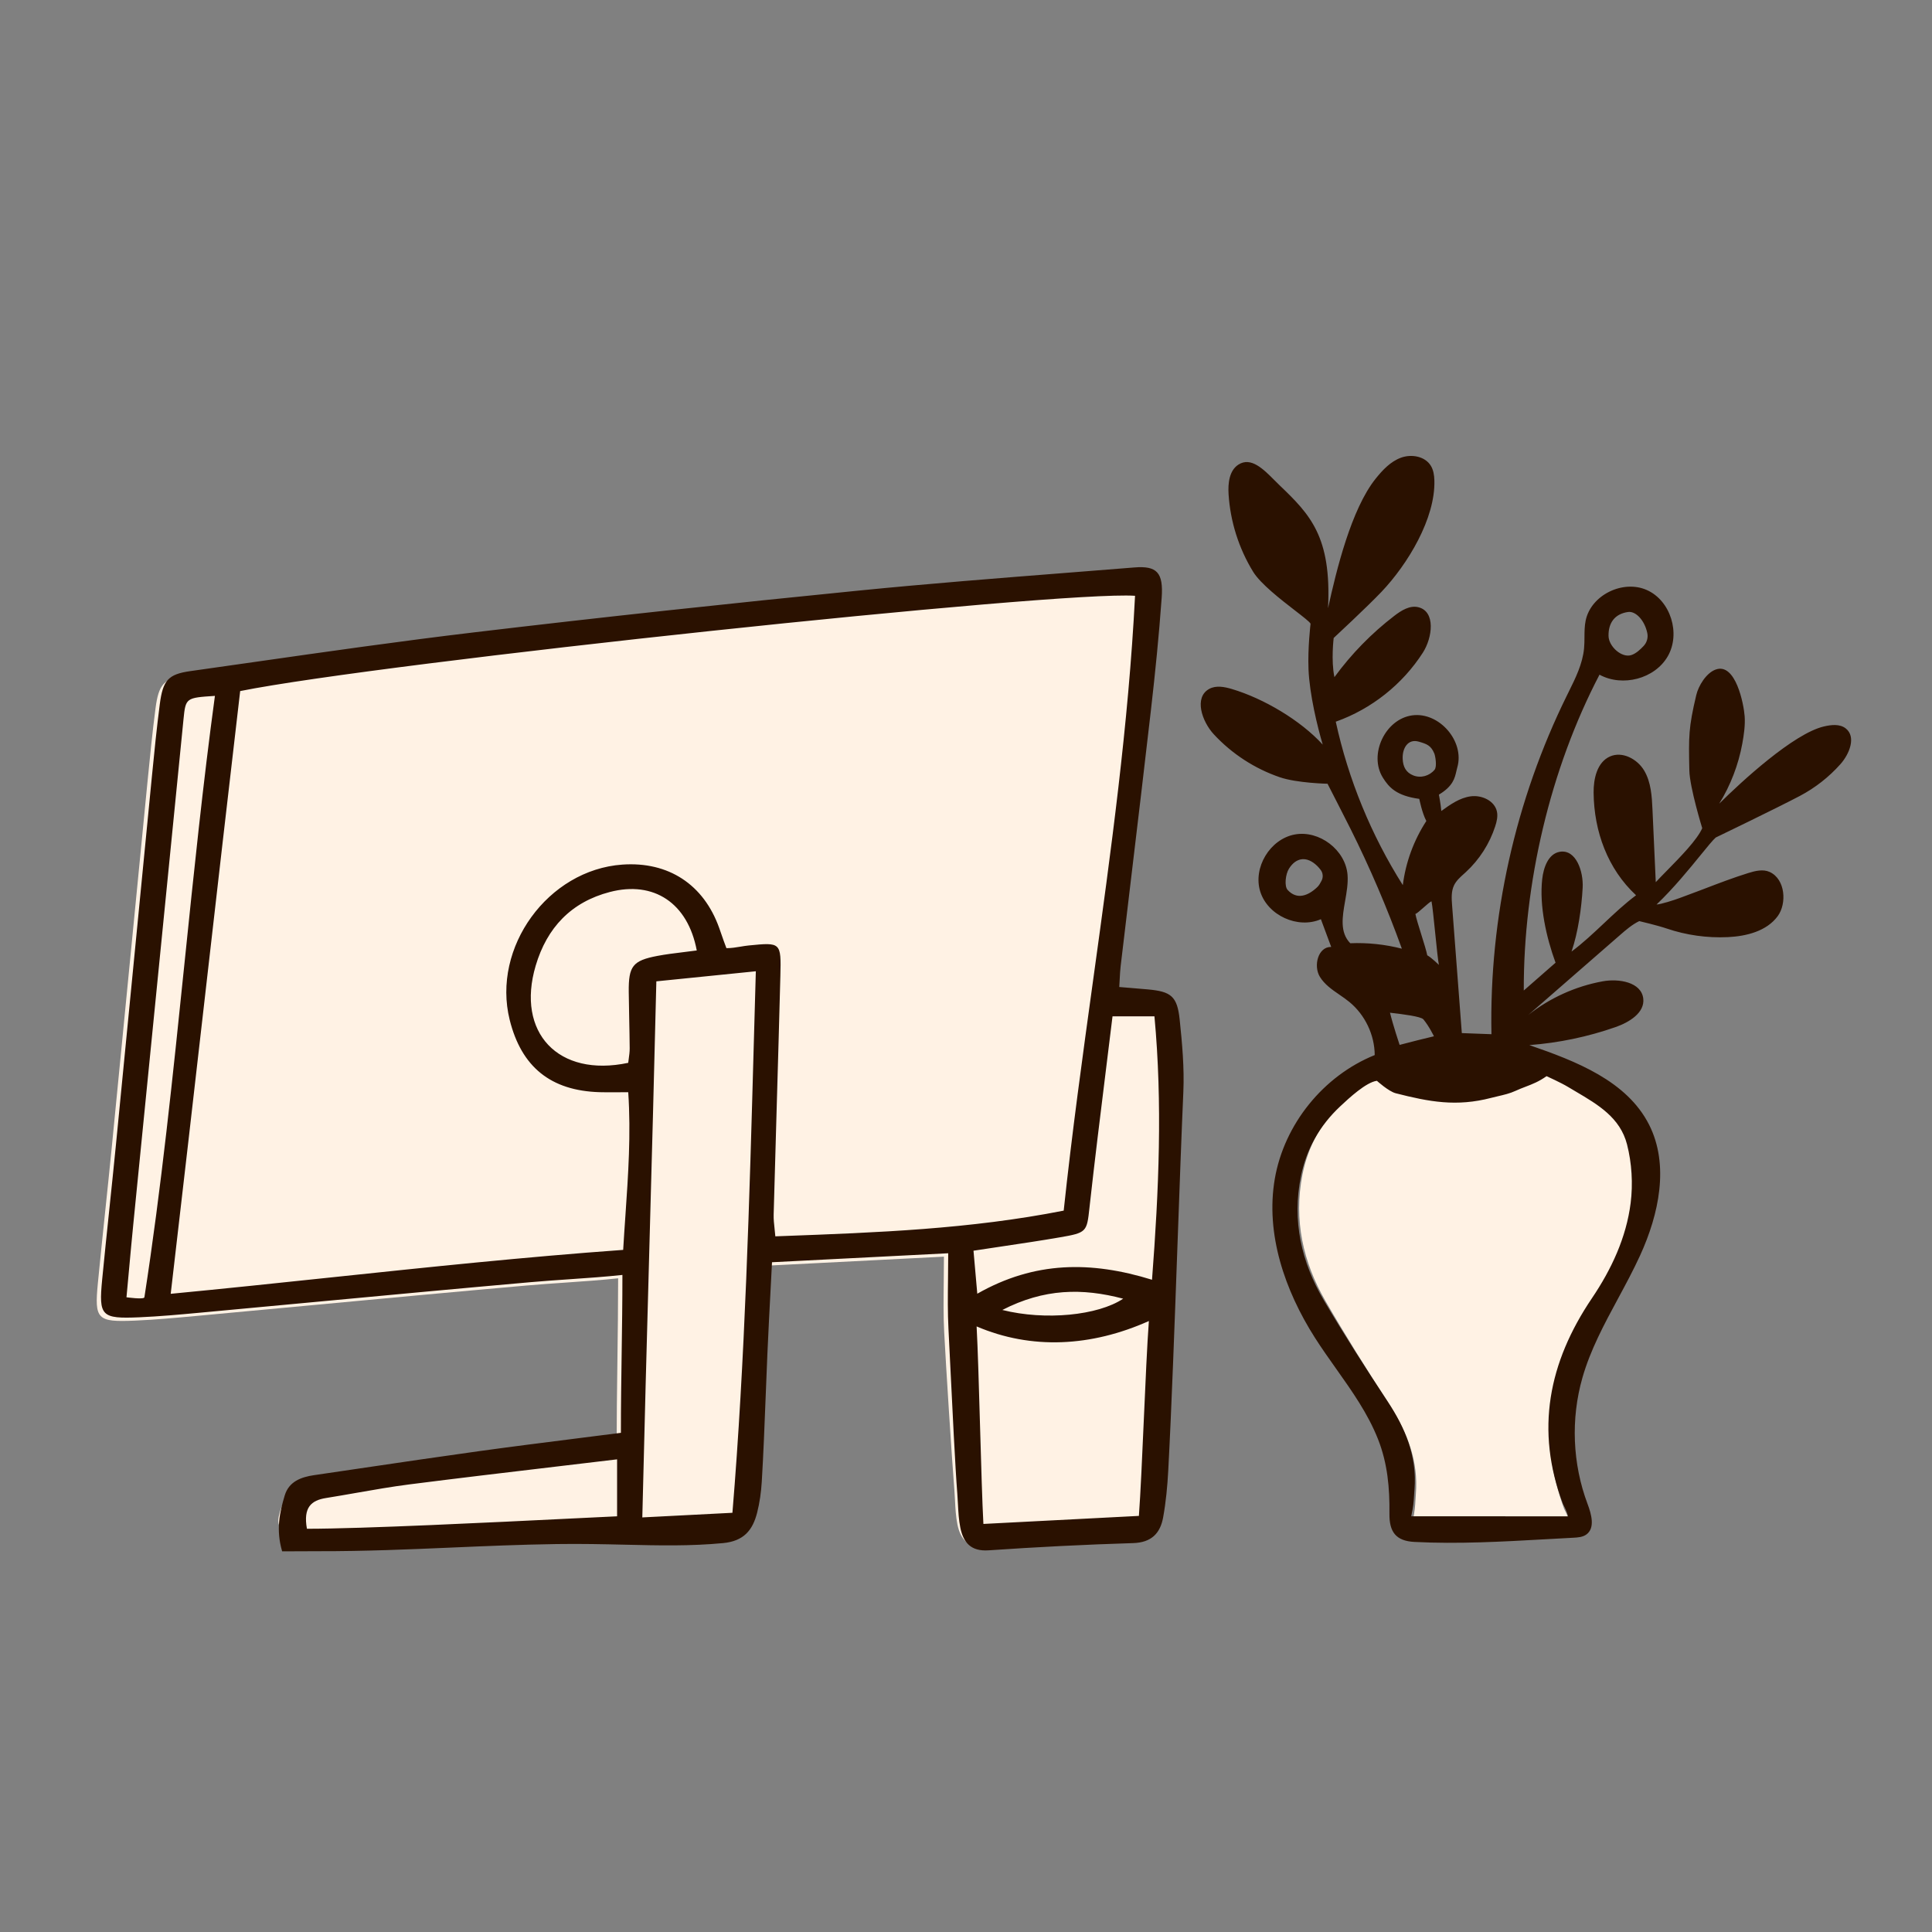 <svg xmlns:inkscape="http://www.inkscape.org/namespaces/inkscape" xmlns:sodipodi="http://sodipodi.sourceforge.net/DTD/sodipodi-0.dtd" xmlns="http://www.w3.org/2000/svg" xmlns:svg="http://www.w3.org/2000/svg" width="500" height="500" viewBox="0 0 132.292 132.292" id="svg1" inkscape:export-filename="cafe-restaurant-associatifs.svg" inkscape:export-xdpi="96" inkscape:export-ydpi="96" xml:space="preserve"><rect x="0" y="0" width="132.292" height="132.292" fill="#808080" stroke="none"/><defs id="defs1"></defs><g inkscape:label="Calque 1" inkscape:groupmode="layer" id="layer1"><g style="overflow:visible;fill:none" id="g1" transform="matrix(0.293,0,0,0.293,-46.116,-23.279)"><g id="Master/Stickers/Computer"><path id="Fill" fill-rule="evenodd" clip-rule="evenodd" d="m 424.64,311.549 c 5.444,0.491 6.873,1.597 7.445,7.075 0.582,5.585 1.097,11.245 0.853,16.837 -0.638,14.498 -1.818,33.336 -2.951,51.41 v 0.01 0.002 c -0.794,12.674 -1.565,24.973 -2.108,35.135 -0.573,10.716 -0.401,13.565 -0.077,13.656 -1.053,2.238 -3.024,3.511 -6.28,3.61 -11.27,0.345 -22.539,0.921 -33.788,1.691 -4.157,0.285 -5.892,-1.862 -6.588,-5.25 -0.375,-1.826 -0.472,-3.71 -0.569,-5.593 -0.041,-0.81 -0.083,-1.619 -0.147,-2.424 -0.636,-8.019 -1.966,-28.96 -2.385,-36.991 -0.196,-3.738 -0.151,-7.488 -0.103,-11.568 v -10e-4 -0.003 c 0.023,-1.921 0.047,-3.915 0.047,-6.015 -5.492,0.28 -10.905,0.555 -16.318,0.831 -8.198,0.417 -16.395,0.835 -24.862,1.265 -0.073,1.42 -0.145,2.808 -0.215,4.174 -0.161,3.131 -0.316,6.144 -0.48,9.156 -0.304,5.577 -1.282,11.284 -2.26,16.987 -0.949,5.534 -1.897,11.066 -2.23,16.475 -0.097,1.592 -0.519,2.857 -0.968,4.202 -0.236,0.709 -0.48,1.44 -0.688,2.253 -0.269,1.051 -0.387,2.129 -0.499,3.157 v 0 c -0.322,2.933 -0.599,5.459 -4.208,5.8 -6.169,0.585 -11.225,0.285 -16.272,-0.015 v 0 0 c -5.126,-0.305 -10.242,-0.609 -16.505,0.015 -10.089,1.007 -20.01,1.303 -29.946,1.6 -8.794,0.263 -17.6,0.526 -26.542,1.282 -1.981,0.168 -5.521,0.101 -8.449,0.046 -1.257,-0.024 -2.401,-0.046 -3.261,-0.046 -0.505,-1.731 -0.962,-2.751 -1.297,-3.499 -0.646,-1.443 -0.84,-1.875 -0.056,-4.468 0.973,-3.224 3.775,-4.281 6.835,-4.729 3.614,-0.528 7.227,-1.062 10.84,-1.595 9.231,-1.362 18.461,-2.724 27.703,-4.003 7.532,-1.043 15.077,-1.994 22.785,-2.966 l 0.002,-0.001 0.017,-0.002 c 3.424,-0.432 6.88,-0.868 10.382,-1.317 0,-6.466 0.089,-13.179 0.177,-19.875 0.088,-6.662 0.176,-13.305 0.176,-19.67 -3.938,0.429 -8.218,0.724 -12.49,1.018 v 0 c -3.018,0.208 -6.031,0.415 -8.916,0.669 -16.982,1.494 -33.956,3.082 -50.929,4.67 l -0.01,0.001 c -8.638,0.808 -17.277,1.616 -25.916,2.412 l -0.572,0.053 h -0.001 c -4.689,0.432 -9.383,0.865 -14.085,1.066 -8.868,0.379 -9.488,-0.268 -8.664,-8.794 0.536,-5.543 1.116,-11.081 1.696,-16.619 v -0.001 c 0.515,-4.919 1.03,-9.838 1.514,-14.76 1.479,-15.034 2.945,-30.069 4.412,-45.103 v -0.007 l 0.002,-0.015 c 1.333,-13.675 2.667,-27.351 4.01,-41.025 0.549,-5.596 1.108,-11.196 1.835,-16.77 0.725,-5.569 1.93,-6.989 7.128,-7.721 4.882,-0.688 9.763,-1.384 14.644,-2.081 v 0 c 17.196,-2.455 34.392,-4.91 51.635,-6.96 29.929,-3.559 59.906,-6.769 89.898,-9.751 16.308,-1.62 32.65,-2.901 48.992,-4.181 v 0 c 5.164,-0.405 10.327,-0.809 15.489,-1.225 5.22,-0.42 6.778,1.171 6.357,7.054 -0.629,8.779 -1.513,17.545 -2.519,26.29 -1.492,12.993 -3.045,25.979 -4.599,38.964 v 0.002 l -0.008,0.065 c -0.825,6.899 -1.65,13.798 -2.467,20.698 -0.11,0.931 -0.159,1.868 -0.215,2.965 l -0.001,10e-4 c -0.029,0.577 -0.061,1.197 -0.106,1.884 0.774,0.065 1.518,0.127 2.241,0.186 l 0.003,10e-4 h 0.003 c 1.538,0.127 2.984,0.246 4.429,0.376 z m 3.897,121.725 c -0.161,0.892 -0.403,1.694 -0.735,2.4 0.422,0.119 1.102,-4.43 0.735,-2.4 z m 94.602,-0.783 c 0.251,0.489 0.643,1.252 0.982,2.509 h -36.597 c 0.505,-2.309 0.581,-3.606 0.665,-5.024 0.025,-0.431 0.051,-0.873 0.09,-1.359 0.636,-7.9 -2.12,-14.621 -6.278,-21.056 -5.118,-7.92 -10.149,-15.914 -14.861,-24.088 -5.249,-9.108 -7.44,-18.963 -5.364,-29.521 1.291,-6.561 4.367,-12.125 9.153,-16.724 2.074,-1.992 6.083,-5.797 8.584,-6.119 0,0 2.74,2.534 4.389,2.967 7.861,2.059 14.203,3.263 22.3,1.096 0.513,-0.137 1.033,-0.26 1.553,-0.384 1.396,-0.332 2.794,-0.664 4.067,-1.266 0.836,-0.396 1.618,-0.702 2.385,-1.002 1.582,-0.619 3.099,-1.213 4.894,-2.52 0,0 3.328,1.532 5.025,2.579 0.602,0.372 1.209,0.738 1.816,1.103 5.178,3.12 10.334,6.227 11.934,12.602 1.117,4.455 1.407,9.395 0.846,13.961 -1.019,8.276 -4.499,15.863 -9.04,22.736 -10.109,15.303 -13.26,31.445 -6.759,49.057 0.044,0.119 0.12,0.266 0.216,0.453 z" fill="#fff2e4" style="display:inline" sodipodi:nodetypes="ccccccccccccccscscccccscccsscscsccccccccccccccccsscccccccccccccccccssccsscccccccccccccccccsccccccccccccccccccccss"></path><path id="Stroke" fill-rule="evenodd" clip-rule="evenodd" d="m 490.941,302.704 c 0.998,0.544 2.722,2.241 2.722,2.241 -0.206,-0.991 -0.534,-4.207 -0.862,-7.423 -0.328,-3.216 -0.656,-6.433 -0.862,-7.423 -0.302,0.064 -1.093,0.766 -1.885,1.467 -0.791,0.702 -1.583,1.404 -1.885,1.468 0.174,0.956 0.78,2.895 1.386,4.834 v 0.001 c 0.606,1.939 1.211,3.878 1.386,4.835 z m -8.704,13.42 c 0.689,2.863 2.246,7.521 2.246,7.521 0.254,-0.066 0.534,-0.139 0.836,-0.217 1.955,-0.508 4.81,-1.25 7.185,-1.798 0,0 -1.107,-2.316 -2.462,-3.952 -0.577,-0.697 -5.045,-1.227 -7.268,-1.49 -0.198,-0.024 -0.379,-0.045 -0.537,-0.064 z m 5.438,-55.457 c 1.747,0.697 3.764,0.132 4.968,-1.311 0.645,-0.776 0.157,-3.309 -0.044,-3.797 -0.784,-1.888 -1.745,-2.243 -3.657,-2.789 -2.498,-0.715 -3.851,1.509 -3.744,4.021 0.081,1.871 0.781,3.198 2.477,3.876 z m -21.431,24.603 c 0.424,-0.819 0.34,-1.818 -0.23,-2.544 -0.268,-0.34 -0.496,-0.619 -0.753,-0.871 -2.45,-2.414 -4.967,-2.059 -6.643,0.617 -0.808,1.289 -1.117,4.07 -0.308,4.956 2.196,2.404 4.839,1.35 6.953,-0.681 0.394,-0.379 0.67,-0.879 0.981,-1.477 z m 75.257,-54.846 c 0.767,-0.809 1.094,-1.938 0.865,-3.028 -0.63,-2.995 -2.711,-5.177 -4.5,-4.922 -3.18,0.453 -4.604,2.621 -4.561,5.58 0.034,2.494 3.111,5.23 5.345,4.483 1.135,-0.381 2.087,-1.308 2.851,-2.113 z m -17.648,203.39 c -0.339,-1.231 -0.732,-1.979 -0.984,-2.458 v 0 c -0.096,-0.183 -0.172,-0.327 -0.216,-0.443 -6.511,-17.255 -3.355,-33.068 6.77,-48.06 4.549,-6.733 8.035,-14.165 9.055,-22.272 0.562,-4.473 0.272,-9.313 -0.847,-13.678 -1.603,-6.245 -6.767,-9.288 -11.953,-12.345 l -0.003,-10e-4 c -0.607,-0.358 -1.214,-0.716 -1.816,-1.079 -1.7,-1.026 -5.034,-2.527 -5.034,-2.527 -1.798,1.28 -3.317,1.862 -4.902,2.468 -0.768,0.294 -1.551,0.594 -2.389,0.982 -1.275,0.59 -2.675,0.915 -4.074,1.24 -0.521,0.121 -1.042,0.242 -1.555,0.377 -8.111,2.122 -14.463,0.943 -22.337,-1.074 -1.651,-0.425 -4.395,-2.907 -4.395,-2.907 -2.506,0.315 -6.522,4.043 -8.599,5.994 -4.794,4.506 -7.875,9.957 -9.168,16.384 -2.079,10.343 0.115,19.998 5.373,28.921 4.72,8.008 9.759,15.839 14.885,23.598 4.165,6.304 6.925,12.887 6.289,20.627 -0.039,0.475 -0.065,0.907 -0.09,1.328 l -10e-4,0.003 c -0.083,1.39 -0.16,2.66 -0.666,4.922 z M 469.61,248.088 v 0 c -0.017,0.006 -0.034,0.012 -0.05,0.019 2.947,13.51 8.277,26.5 15.67,38.197 0.672,-5.324 2.566,-10.489 5.497,-14.986 -1.007,-1.884 -1.648,-5.17 -1.648,-5.17 -5.335,-0.722 -7.086,-2.683 -8.504,-4.947 -3.377,-5.4 0.526,-13.702 6.847,-14.569 6.322,-0.866 12.325,6.08 10.532,12.189 -0.082,0.279 -0.147,0.57 -0.215,0.873 v 0 c -0.356,1.594 -0.78,3.49 -4.076,5.462 0,0 0.399,2.007 0.565,3.825 2.099,-1.522 4.315,-3.093 6.888,-3.431 2.574,-0.339 5.571,1.031 6.109,3.563 0.243,1.148 -0.041,2.338 -0.404,3.454 -1.321,4.071 -3.708,7.792 -6.861,10.692 -0.151,0.14 -0.305,0.278 -0.459,0.417 H 499.5 c -0.888,0.799 -1.788,1.607 -2.3,2.675 -0.68,1.416 -0.576,3.066 -0.457,4.632 0.759,9.966 1.519,19.933 2.277,29.901 l 6.925,0.26 c -0.54,-27.3 5.57,-54.709 17.657,-79.208 0.123,-0.249 0.247,-0.499 0.371,-0.749 1.622,-3.269 3.274,-6.6 3.617,-10.218 0.082,-0.87 0.088,-1.746 0.093,-2.621 v 0 c 0.008,-1.302 0.016,-2.602 0.278,-3.873 1.232,-5.968 8.714,-9.617 14.295,-7.137 5.579,2.48 7.935,10.18 4.902,15.471 -3.029,5.291 -10.607,7.248 -15.962,4.313 -11.557,22.121 -17.78,48.864 -17.695,73.808 1.066,-0.944 2.389,-2.096 3.712,-3.248 1.324,-1.153 2.647,-2.306 3.713,-3.249 -2.159,-5.903 -3.814,-13.27 -3.121,-19.513 0.301,-2.719 1.422,-5.968 4.13,-6.41 3.782,-0.616 5.53,4.588 5.325,8.404 -0.257,4.708 -1.069,10.457 -2.6,14.918 2.657,-1.984 5.1,-4.283 7.542,-6.582 v 0 c 2.441,-2.297 4.882,-4.595 7.537,-6.577 -6.635,-6.162 -9.827,-14.917 -9.92,-23.958 -0.032,-3.284 0.814,-7.134 3.819,-8.476 2.889,-1.291 6.405,0.59 8.01,3.312 1.607,2.723 1.79,6.019 1.932,9.174 0.257,5.628 0.511,11.257 0.765,16.885 v 0.002 c 0.731,-0.789 1.637,-1.712 2.615,-2.708 v 0 c 3.151,-3.21 7.05,-7.181 8.244,-9.906 0,0 -2.93,-9.494 -3.012,-13.514 l -0.002,-0.081 c -0.161,-7.85 -0.201,-9.84 1.619,-17.517 0.518,-2.177 2.322,-5.162 4.531,-5.961 4.686,-1.695 6.585,8.129 6.779,10.939 0.146,2.077 -0.177,4.318 -0.55,6.359 -0.899,4.935 -2.753,9.773 -5.396,14.042 5.163,-5.129 17.378,-16.394 24.475,-18.045 1.719,-0.399 3.702,-0.628 5.087,0.458 2.496,1.956 0.876,5.978 -1.229,8.346 -2.681,3.015 -5.908,5.543 -9.479,7.429 -5.381,2.839 -19.675,9.73 -19.675,9.73 -0.697,0.622 -1.917,2.12 -3.504,4.069 -2.654,3.26 -6.335,7.782 -10.32,11.579 1.02,-0.038 4.11,-1.033 5.336,-1.491 0.608,-0.227 1.216,-0.453 1.825,-0.678 l 0.003,-10e-4 c 1.027,-0.381 2.055,-0.761 3.079,-1.151 0.258,-0.098 0.516,-0.197 0.773,-0.295 l 0.344,-0.132 v 0 c 3.332,-1.274 6.66,-2.547 10.071,-3.605 1.64,-0.51 3.468,-0.963 5.028,-0.242 3.667,1.699 4.006,7.382 1.863,10.305 -2.571,3.51 -7.283,4.703 -11.638,4.912 -4.86,0.233 -9.762,-0.458 -14.366,-2.026 -2.116,-0.721 -6.36,-1.716 -6.36,-1.716 -1.65,0.783 -3.197,2.125 -4.49,3.253 l -10.734,9.351 -5.814,5.066 -4.92,4.286 c 5.039,-3.996 11.075,-6.729 17.409,-7.884 3.798,-0.693 9.014,0.186 9.481,4.009 0.408,3.328 -3.275,5.565 -6.447,6.677 -6.502,2.278 -13.305,3.702 -20.179,4.218 10.883,3.744 22.797,8.353 27.988,18.6 4.772,9.42 2.302,20.916 -2.083,30.521 -1.568,3.434 -3.368,6.771 -5.166,10.106 -3.232,5.991 -6.459,11.974 -8.325,18.494 -2.758,9.636 -2.33,20.153 1.204,29.534 0.905,2.405 1.794,5.621 -0.295,7.121 -0.859,0.618 -1.982,0.697 -3.039,0.751 -2.12,0.109 -4.25,0.229 -6.388,0.349 -10.227,0.574 -20.618,1.158 -30.766,0.631 -4.338,-0.225 -5.866,-2.376 -5.82,-6.574 0.068,-6.059 -0.428,-11.765 -2.68,-17.469 -2.353,-5.954 -6.068,-11.198 -9.787,-16.448 v 0 c -1.696,-2.394 -3.393,-4.789 -4.962,-7.253 -7.017,-11.02 -11.581,-24.257 -9.36,-37.123 2.199,-12.735 11.341,-24.057 23.35,-28.91 -0.03,-4.73 -2.259,-9.401 -5.92,-12.408 -0.736,-0.606 -1.534,-1.154 -2.33,-1.702 -1.745,-1.2 -3.484,-2.397 -4.568,-4.182 -1.577,-2.6 -0.4,-7.048 2.646,-6.982 l -0.719,-1.934 -0.836,-2.25 -0.853,-2.295 c -5.37,2.345 -12.44,-0.877 -14.175,-6.462 -1.736,-5.586 2.265,-12.23 8.024,-13.327 5.759,-1.095 11.933,3.612 12.381,9.443 0.15,1.953 -0.212,4.035 -0.569,6.084 -0.648,3.717 -1.277,7.33 1.203,9.882 4.054,-0.167 8.131,0.263 12.059,1.27 -3.451,-9.558 -7.46,-18.916 -12.001,-28.009 -1.301,-2.608 -5.37,-10.535 -5.37,-10.535 0,0 -7.121,-0.148 -11.114,-1.509 -5.876,-2.003 -11.241,-5.486 -15.454,-10.037 -2.807,-3.031 -4.697,-8.659 -1.061,-10.629 1.591,-0.863 3.554,-0.476 5.29,0.041 7.392,2.205 16.024,7.294 21.215,12.985 -1.24,-4.198 -3.082,-11.729 -3.321,-17.614 -0.203,-4.965 0.479,-10.637 0.479,-10.637 -0.19,-0.427 -1.658,-1.561 -3.579,-3.046 -3.362,-2.599 -8.113,-6.272 -9.849,-9.107 -3.342,-5.454 -5.328,-11.726 -5.731,-18.105 -0.162,-2.556 0.151,-5.556 2.316,-6.935 2.915,-1.856 5.809,1.05 8.402,3.654 v 0.001 c 0.401,0.402 0.794,0.797 1.178,1.166 7.143,6.842 12.187,11.992 11.347,28.757 1.944,-8.881 5.428,-23.17 11.12,-30.271 1.626,-2.029 3.488,-4.023 5.936,-4.916 2.445,-0.895 5.603,-0.338 6.961,1.879 0.622,1.014 0.802,2.235 0.835,3.423 0.258,8.9 -6.224,19.592 -12.365,26.054 -3.365,3.54 -11.167,10.777 -11.167,10.777 0,0 -0.651,5.217 0.173,9.156 3.954,-5.421 8.694,-10.27 14.026,-14.351 1.627,-1.245 3.603,-2.482 5.594,-1.99 4.068,1.001 3.306,7.098 1.049,10.617 -4.743,7.391 -11.992,13.15 -20.277,16.106 -0.009,0.003 -0.018,0.006 -0.028,0.009 z m -77.975,137.501 c 10.038,2.516 22.355,1.291 28.244,-2.634 -9.592,-2.535 -18.475,-2.379 -28.244,2.634 z m -90.028,34.91 v 13.311 c -2.578,0.118 -6.286,0.3 -10.706,0.517 -18.277,0.899 -48.725,2.395 -61.78,2.395 -0.904,-5.014 1.027,-6.637 4.451,-7.184 2.363,-0.378 4.72,-0.791 7.078,-1.204 4.14,-0.726 8.28,-1.452 12.445,-1.984 11.328,-1.445 22.668,-2.787 34.198,-4.15 4.735,-0.561 9.502,-1.124 14.314,-1.701 z M 191.139,382.626 c -0.089,0.574 -4.189,0 -4.189,0 0.213,-2.29 0.404,-4.383 0.584,-6.344 0.351,-3.843 0.656,-7.182 0.988,-10.519 3.908,-39.407 7.819,-78.815 11.754,-118.218 0.501,-5.016 0.573,-5.02 7.298,-5.465 l 0.046,-0.003 c -2.78,20.454 -4.941,41.415 -7.105,62.408 -2.711,26.309 -5.428,52.668 -9.376,78.141 z m 108.783,-94.719 c 10.262,-2.675 18.213,2.565 20.304,13.665 -1.106,0.15 -2.159,0.279 -3.175,0.403 -2.123,0.26 -4.084,0.5 -6.021,0.868 -5.78,1.099 -6.761,2.386 -6.699,8.416 0.021,2.069 0.064,4.138 0.106,6.207 0.048,2.327 0.096,4.654 0.113,6.982 0.006,0.81 -0.107,1.621 -0.214,2.391 -0.048,0.342 -0.094,0.675 -0.129,0.997 -16.38,3.479 -26.245,-7.089 -21.627,-22.697 2.63,-8.888 8.289,-14.874 17.342,-17.232 z m 117.467,29.058 h 9.796 c 1.9,20.424 1.039,40.589 -0.567,61.564 -14.279,-4.413 -27.44,-4.358 -40.834,3.263 l -0.323,-3.663 c -0.19,-2.161 -0.369,-4.186 -0.562,-6.389 2.213,-0.339 4.365,-0.66 6.473,-0.974 4.696,-0.7 9.176,-1.367 13.639,-2.136 6.355,-1.094 6.372,-1.246 6.99,-6.925 0.026,-0.238 0.053,-0.485 0.082,-0.743 1.145,-10.329 2.423,-20.643 3.715,-31.077 0.531,-4.284 1.064,-8.587 1.591,-12.92 z m -31.762,72.47 c 12.821,5.488 26.791,4.756 40.257,-1.262 -0.407,5.483 -0.793,14.253 -1.178,22.979 -0.381,8.645 -0.76,17.247 -1.155,22.564 -12.503,0.646 -23.933,1.236 -36.338,1.878 -0.264,-4.803 -0.521,-13.726 -0.78,-22.727 -0.262,-9.141 -0.528,-18.362 -0.806,-23.432 z m -57.068,43.554 c 0,0.012 -21.059,1.08 -21.059,1.08 0.488,-20.714 1.067,-41.813 1.646,-62.894 0.576,-20.944 1.15,-41.871 1.635,-62.386 7.473,-0.756 14.861,-1.505 23.249,-2.354 -0.161,5.521 -0.316,11.11 -0.472,16.749 -1.002,36.188 -2.061,74.444 -4.999,109.805 z M 205.409,311.327 c 2.695,-23.55 5.389,-47.089 8.111,-70.374 32.886,-6.61 191.282,-23.494 209.133,-22.265 -1.525,30.026 -5.636,59.74 -9.762,89.559 -2.487,17.974 -4.979,35.986 -6.913,54.127 -21.91,4.325 -43.608,5.128 -65.802,5.949 l -1.589,0.059 c -0.051,-0.623 -0.116,-1.215 -0.178,-1.784 -0.126,-1.157 -0.243,-2.225 -0.214,-3.288 0.221,-8.203 0.459,-16.406 0.698,-24.609 0.302,-10.406 0.604,-20.811 0.871,-31.217 0.2,-7.827 0.107,-7.818 -7.36,-7.081 l -0.059,0.006 c -0.63,0.062 -1.253,0.166 -1.886,0.272 -1.048,0.175 -2.122,0.355 -3.301,0.355 -0.396,-1.009 -0.832,-2.263 -1.223,-3.389 -0.165,-0.475 -0.322,-0.927 -0.465,-1.329 -3.624,-10.168 -11.865,-15.567 -22.635,-14.81 -17.382,1.223 -30.543,19.361 -26.329,36.284 2.742,11.019 9.602,16.554 20.985,16.902 1.289,0.039 2.579,0.03 4.112,0.02 0.793,-0.006 1.65,-0.012 2.607,-0.012 0.656,9.766 -0.006,19.353 -0.657,28.793 -0.187,2.697 -0.372,5.381 -0.525,8.055 -22.937,1.652 -45.532,4.036 -68.345,6.442 -12.372,1.305 -24.808,2.617 -37.397,3.823 2.728,-23.347 5.427,-46.923 8.123,-70.488 z M 421.21,310.3 c -0.725,-0.06 -1.47,-0.121 -2.246,-0.186 0.045,-0.688 0.077,-1.31 0.106,-1.887 0.057,-1.099 0.106,-2.037 0.216,-2.97 0.819,-6.931 1.647,-13.86 2.475,-20.79 1.554,-13.003 3.107,-26.006 4.599,-39.016 1.006,-8.757 1.89,-17.534 2.519,-26.325 0.421,-5.89 -1.137,-7.483 -6.357,-7.063 -5.162,0.416 -10.326,0.821 -15.489,1.227 -16.342,1.282 -32.684,2.564 -48.992,4.186 -29.992,2.986 -59.969,6.2 -89.898,9.764 -17.243,2.053 -34.44,4.511 -51.635,6.969 -4.881,0.697 -9.762,1.395 -14.644,2.083 -5.198,0.734 -6.403,2.155 -7.128,7.732 -0.727,5.581 -1.286,11.188 -1.835,16.791 -1.343,13.695 -2.677,27.391 -4.011,41.086 -1.467,15.059 -2.933,30.118 -4.413,45.176 -0.484,4.929 -0.999,9.854 -1.514,14.78 -0.58,5.545 -1.16,11.091 -1.696,16.641 -0.825,8.537 -0.204,9.185 8.664,8.805 4.702,-0.201 9.396,-0.634 14.085,-1.067 l 0.573,-0.053 c 8.639,-0.797 17.277,-1.606 25.915,-2.415 16.977,-1.59 33.954,-3.181 50.94,-4.677 2.885,-0.255 5.898,-0.462 8.916,-0.67 4.272,-0.295 8.552,-0.59 12.49,-1.019 0,6.373 -0.088,12.354 -0.176,18.352 -0.088,6.029 -0.177,12.074 -0.177,18.548 -3.507,0.451 -6.969,0.888 -10.398,1.321 -7.709,0.974 -15.254,1.926 -22.788,2.97 -9.242,1.281 -18.473,2.645 -27.703,4.009 -3.614,0.534 -7.227,1.068 -10.84,1.597 -3.06,0.449 -5.862,1.507 -6.835,4.735 -1.189,3.941 -2.087,7.985 -0.606,13.066 1.346,0 2.691,-0.009 4.035,-0.017 1.511,-0.01 3.02,-0.019 4.526,-0.017 10.856,0.019 20.969,-0.417 31.12,-0.854 8.003,-0.345 16.03,-0.691 24.464,-0.816 5.769,-0.085 11.01,0.036 15.981,0.151 7.974,0.185 15.254,0.354 22.913,-0.373 4.875,-0.463 6.926,-3.037 7.962,-7.094 0.602,-2.359 0.939,-4.82 1.088,-7.254 0.368,-6 0.661,-13.471 0.949,-20.81 0.24,-6.112 0.477,-12.132 0.749,-17.132 0.164,-3.01 0.318,-6.022 0.479,-9.151 0.071,-1.373 0.142,-2.768 0.216,-4.196 8.482,-0.432 16.693,-0.851 24.906,-1.269 5.398,-0.276 10.797,-0.551 16.274,-0.83 0,2.104 -0.024,4.101 -0.047,6.025 -0.048,4.086 -0.093,7.841 0.103,11.585 0.105,2.029 0.249,4.977 0.415,8.38 0.491,10.08 1.176,24.151 1.652,30.154 0.064,0.806 0.106,1.617 0.147,2.428 0.097,1.885 0.194,3.771 0.569,5.6 0.696,3.392 2.431,5.542 6.588,5.256 11.249,-0.771 22.517,-1.347 33.788,-1.692 4.284,-0.131 6.342,-2.295 7.015,-6.019 0.649,-3.594 0.996,-7.264 1.19,-10.917 0.788,-14.759 1.507,-34.678 2.19,-53.59 0.46,-12.725 0.902,-24.994 1.339,-34.928 0.244,-5.599 -0.271,-11.267 -0.853,-16.859 -0.572,-5.485 -2.001,-6.592 -7.445,-7.084 -1.446,-0.13 -2.892,-0.25 -4.43,-0.377 z" fill="#2a1100" style="display:inline" sodipodi:nodetypes="ccscccccccccccccccccccccccccccccccccssccccccccccscccccccsccccsscccccccsscccccccccccccccsscccccccccccsscccccccssccccsccccccccccccccccsccccccccccccccsccccccscccssccccccccccccsccccccccccccsccccccccccccccccccsccccccccccccscccccccsccccccccccccccccccccccccccccccccccccccccscccccccccccccccccccccccccccccccccccccccccccccscccccccccccccccccccccccccccccccccccccccc"></path></g></g></g></svg>
